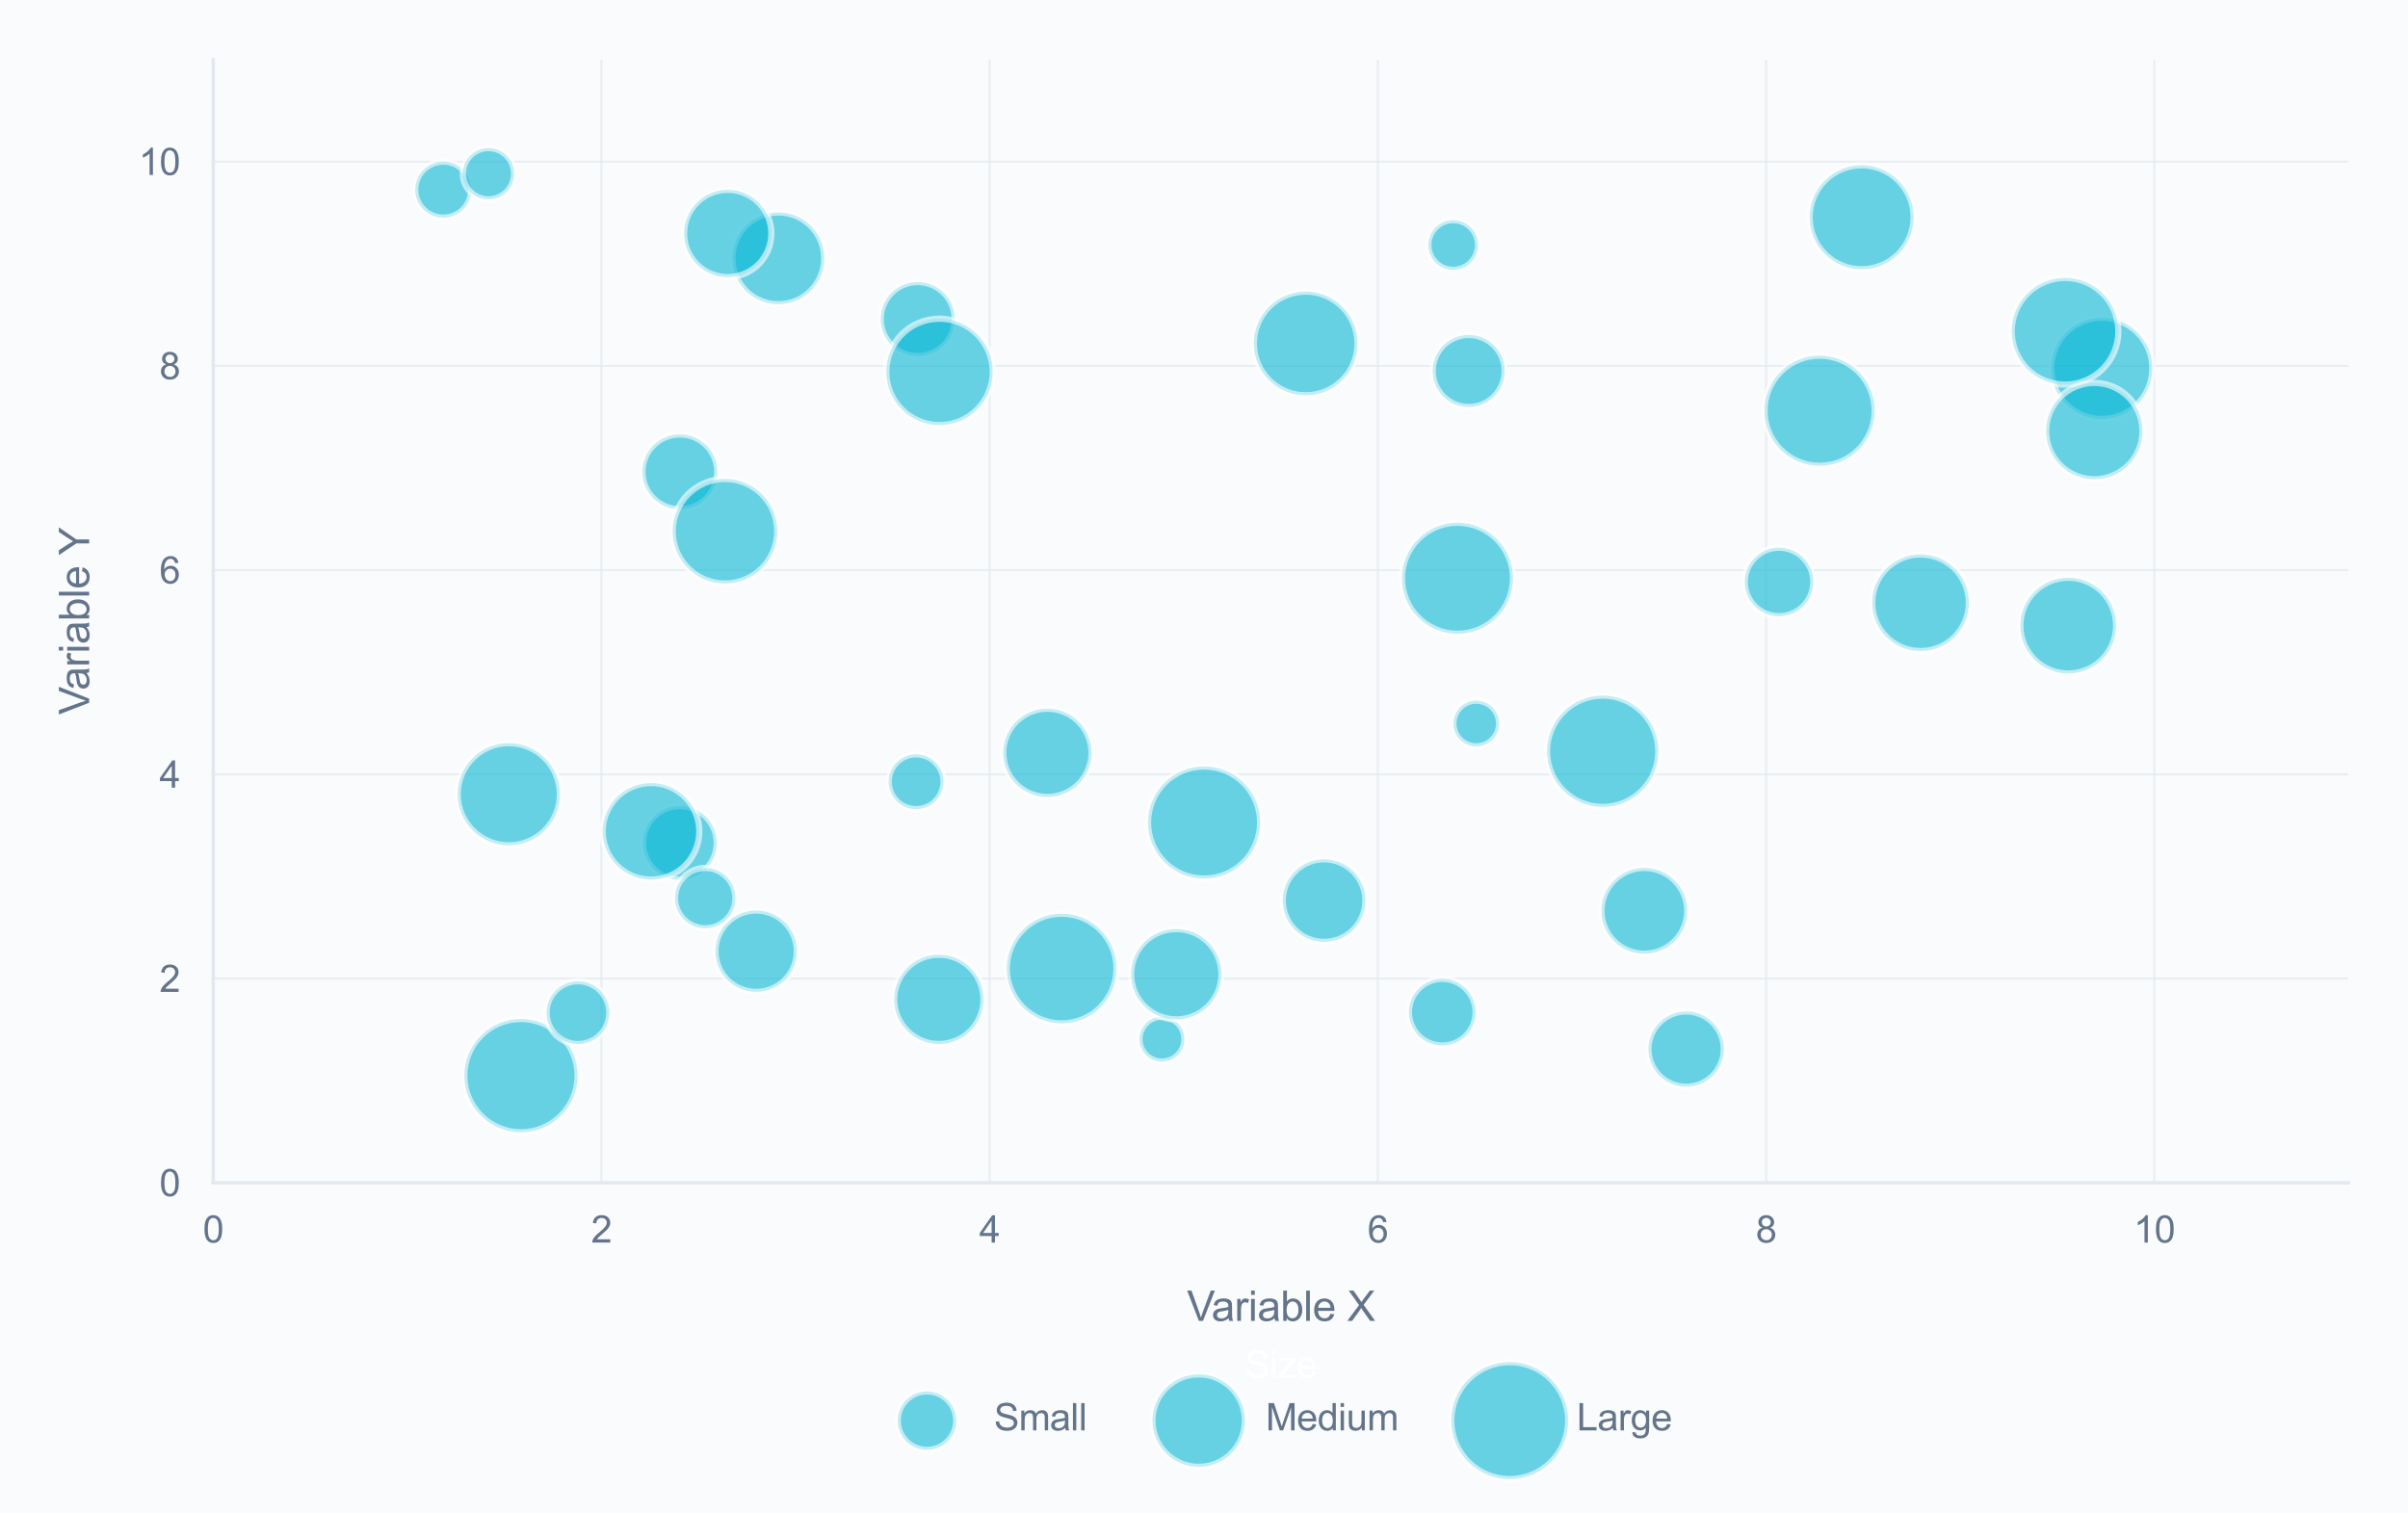 <?xml version="1.0" encoding="utf-8" standalone="no"?>
<!DOCTYPE svg PUBLIC "-//W3C//DTD SVG 1.1//EN"
  "http://www.w3.org/Graphics/SVG/1.1/DTD/svg11.dtd">
<svg xmlns:xlink="http://www.w3.org/1999/xlink" viewBox="0 0 582.285 365.822" xmlns="http://www.w3.org/2000/svg" version="1.1">
 <defs>
  <style type="text/css">*{stroke-linejoin: round; stroke-linecap: butt}</style>
 </defs>
 <g id="figure_1">
  <g id="patch_1">
   <path d="M 0 365.822 
L 582.285 365.822 
L 582.285 0 
L 0 0 
z
" style="fill: #fafbfc"/>
  </g>
  <g id="axes_1">
   <g id="patch_2">
    <path d="M 51.555 286.056 
L 567.885 286.056 
L 567.885 14.4 
L 51.555 14.4 
z
" style="fill: #fafbfc"/>
   </g>
   <g id="matplotlib.axis_1">
    <g id="xtick_1">
     <g id="line2d_1">
      <path d="M 51.555 286.056 
L 51.555 14.4 
" clip-path="url(#p087e737d12)" style="fill: none; stroke: #e2e8f0; stroke-opacity: 0.7; stroke-width: 0.5; stroke-linecap: round"/>
     </g>
     <g id="text_1">
      <!-- 0 -->
      <g style="fill: #64748b" transform="translate(49.053 300.498) scale(0.09 -0.09)">
       <defs>
        <path id="ArialMT-30" d="M 266 2259 
Q 266 3072 433 3567 
Q 600 4063 929 4331 
Q 1259 4600 1759 4600 
Q 2128 4600 2406 4451 
Q 2684 4303 2865 4023 
Q 3047 3744 3150 3342 
Q 3253 2941 3253 2259 
Q 3253 1453 3087 958 
Q 2922 463 2592 192 
Q 2263 -78 1759 -78 
Q 1097 -78 719 397 
Q 266 969 266 2259 
z
M 844 2259 
Q 844 1131 1108 757 
Q 1372 384 1759 384 
Q 2147 384 2411 759 
Q 2675 1134 2675 2259 
Q 2675 3391 2411 3762 
Q 2147 4134 1753 4134 
Q 1366 4134 1134 3806 
Q 844 3388 844 2259 
z
" transform="scale(0.016)"/>
       </defs>
       <use xlink:href="#ArialMT-30"/>
      </g>
     </g>
    </g>
    <g id="xtick_2">
     <g id="line2d_2">
      <path d="M 145.433 286.056 
L 145.433 14.4 
" clip-path="url(#p087e737d12)" style="fill: none; stroke: #e2e8f0; stroke-opacity: 0.7; stroke-width: 0.5; stroke-linecap: round"/>
     </g>
     <g id="text_2">
      <!-- 2 -->
      <g style="fill: #64748b" transform="translate(142.931 300.498) scale(0.09 -0.09)">
       <defs>
        <path id="ArialMT-32" d="M 3222 541 
L 3222 0 
L 194 0 
Q 188 203 259 391 
Q 375 700 629 1000 
Q 884 1300 1366 1694 
Q 2113 2306 2375 2664 
Q 2638 3022 2638 3341 
Q 2638 3675 2398 3904 
Q 2159 4134 1775 4134 
Q 1369 4134 1125 3890 
Q 881 3647 878 3216 
L 300 3275 
Q 359 3922 746 4261 
Q 1134 4600 1788 4600 
Q 2447 4600 2831 4234 
Q 3216 3869 3216 3328 
Q 3216 3053 3103 2787 
Q 2991 2522 2730 2228 
Q 2469 1934 1863 1422 
Q 1356 997 1212 845 
Q 1069 694 975 541 
L 3222 541 
z
" transform="scale(0.016)"/>
       </defs>
       <use xlink:href="#ArialMT-32"/>
      </g>
     </g>
    </g>
    <g id="xtick_3">
     <g id="line2d_3">
      <path d="M 239.311 286.056 
L 239.311 14.4 
" clip-path="url(#p087e737d12)" style="fill: none; stroke: #e2e8f0; stroke-opacity: 0.7; stroke-width: 0.5; stroke-linecap: round"/>
     </g>
     <g id="text_3">
      <!-- 4 -->
      <g style="fill: #64748b" transform="translate(236.809 300.498) scale(0.09 -0.09)">
       <defs>
        <path id="ArialMT-34" d="M 2069 0 
L 2069 1097 
L 81 1097 
L 81 1613 
L 2172 4581 
L 2631 4581 
L 2631 1613 
L 3250 1613 
L 3250 1097 
L 2631 1097 
L 2631 0 
L 2069 0 
z
M 2069 1613 
L 2069 3678 
L 634 1613 
L 2069 1613 
z
" transform="scale(0.016)"/>
       </defs>
       <use xlink:href="#ArialMT-34"/>
      </g>
     </g>
    </g>
    <g id="xtick_4">
     <g id="line2d_4">
      <path d="M 333.19 286.056 
L 333.19 14.4 
" clip-path="url(#p087e737d12)" style="fill: none; stroke: #e2e8f0; stroke-opacity: 0.7; stroke-width: 0.5; stroke-linecap: round"/>
     </g>
     <g id="text_4">
      <!-- 6 -->
      <g style="fill: #64748b" transform="translate(330.687 300.498) scale(0.09 -0.09)">
       <defs>
        <path id="ArialMT-36" d="M 3184 3459 
L 2625 3416 
Q 2550 3747 2413 3897 
Q 2184 4138 1850 4138 
Q 1581 4138 1378 3988 
Q 1113 3794 959 3422 
Q 806 3050 800 2363 
Q 1003 2672 1297 2822 
Q 1591 2972 1913 2972 
Q 2475 2972 2870 2558 
Q 3266 2144 3266 1488 
Q 3266 1056 3080 686 
Q 2894 316 2569 119 
Q 2244 -78 1831 -78 
Q 1128 -78 684 439 
Q 241 956 241 2144 
Q 241 3472 731 4075 
Q 1159 4600 1884 4600 
Q 2425 4600 2770 4297 
Q 3116 3994 3184 3459 
z
M 888 1484 
Q 888 1194 1011 928 
Q 1134 663 1356 523 
Q 1578 384 1822 384 
Q 2178 384 2434 671 
Q 2691 959 2691 1453 
Q 2691 1928 2437 2201 
Q 2184 2475 1800 2475 
Q 1419 2475 1153 2201 
Q 888 1928 888 1484 
z
" transform="scale(0.016)"/>
       </defs>
       <use xlink:href="#ArialMT-36"/>
      </g>
     </g>
    </g>
    <g id="xtick_5">
     <g id="line2d_5">
      <path d="M 427.068 286.056 
L 427.068 14.4 
" clip-path="url(#p087e737d12)" style="fill: none; stroke: #e2e8f0; stroke-opacity: 0.7; stroke-width: 0.5; stroke-linecap: round"/>
     </g>
     <g id="text_5">
      <!-- 8 -->
      <g style="fill: #64748b" transform="translate(424.565 300.498) scale(0.09 -0.09)">
       <defs>
        <path id="ArialMT-38" d="M 1131 2484 
Q 781 2613 612 2850 
Q 444 3088 444 3419 
Q 444 3919 803 4259 
Q 1163 4600 1759 4600 
Q 2359 4600 2725 4251 
Q 3091 3903 3091 3403 
Q 3091 3084 2923 2848 
Q 2756 2613 2416 2484 
Q 2838 2347 3058 2040 
Q 3278 1734 3278 1309 
Q 3278 722 2862 322 
Q 2447 -78 1769 -78 
Q 1091 -78 675 323 
Q 259 725 259 1325 
Q 259 1772 486 2073 
Q 713 2375 1131 2484 
z
M 1019 3438 
Q 1019 3113 1228 2906 
Q 1438 2700 1772 2700 
Q 2097 2700 2305 2904 
Q 2513 3109 2513 3406 
Q 2513 3716 2298 3927 
Q 2084 4138 1766 4138 
Q 1444 4138 1231 3931 
Q 1019 3725 1019 3438 
z
M 838 1322 
Q 838 1081 952 856 
Q 1066 631 1291 507 
Q 1516 384 1775 384 
Q 2178 384 2440 643 
Q 2703 903 2703 1303 
Q 2703 1709 2433 1975 
Q 2163 2241 1756 2241 
Q 1359 2241 1098 1978 
Q 838 1716 838 1322 
z
" transform="scale(0.016)"/>
       </defs>
       <use xlink:href="#ArialMT-38"/>
      </g>
     </g>
    </g>
    <g id="xtick_6">
     <g id="line2d_6">
      <path d="M 520.946 286.056 
L 520.946 14.4 
" clip-path="url(#p087e737d12)" style="fill: none; stroke: #e2e8f0; stroke-opacity: 0.7; stroke-width: 0.5; stroke-linecap: round"/>
     </g>
     <g id="text_6">
      <!-- 10 -->
      <g style="fill: #64748b" transform="translate(515.941 300.498) scale(0.09 -0.09)">
       <defs>
        <path id="ArialMT-31" d="M 2384 0 
L 1822 0 
L 1822 3584 
Q 1619 3391 1289 3197 
Q 959 3003 697 2906 
L 697 3450 
Q 1169 3672 1522 3987 
Q 1875 4303 2022 4600 
L 2384 4600 
L 2384 0 
z
" transform="scale(0.016)"/>
       </defs>
       <use xlink:href="#ArialMT-31"/>
       <use xlink:href="#ArialMT-30" transform="translate(55.615 0)"/>
      </g>
     </g>
    </g>
    <g id="text_7">
     <!-- Variable X -->
     <g style="fill: #64748b" transform="translate(287.021 319.445) scale(0.1 -0.1)">
      <defs>
       <path id="ArialMT-56" d="M 1803 0 
L 28 4581 
L 684 4581 
L 1875 1253 
Q 2019 853 2116 503 
Q 2222 878 2363 1253 
L 3600 4581 
L 4219 4581 
L 2425 0 
L 1803 0 
z
" transform="scale(0.016)"/>
       <path id="ArialMT-61" d="M 2588 409 
Q 2275 144 1986 34 
Q 1697 -75 1366 -75 
Q 819 -75 525 192 
Q 231 459 231 875 
Q 231 1119 342 1320 
Q 453 1522 633 1644 
Q 813 1766 1038 1828 
Q 1203 1872 1538 1913 
Q 2219 1994 2541 2106 
Q 2544 2222 2544 2253 
Q 2544 2597 2384 2738 
Q 2169 2928 1744 2928 
Q 1347 2928 1158 2789 
Q 969 2650 878 2297 
L 328 2372 
Q 403 2725 575 2942 
Q 747 3159 1072 3276 
Q 1397 3394 1825 3394 
Q 2250 3394 2515 3294 
Q 2781 3194 2906 3042 
Q 3031 2891 3081 2659 
Q 3109 2516 3109 2141 
L 3109 1391 
Q 3109 606 3145 398 
Q 3181 191 3288 0 
L 2700 0 
Q 2613 175 2588 409 
z
M 2541 1666 
Q 2234 1541 1622 1453 
Q 1275 1403 1131 1340 
Q 988 1278 909 1158 
Q 831 1038 831 891 
Q 831 666 1001 516 
Q 1172 366 1500 366 
Q 1825 366 2078 508 
Q 2331 650 2450 897 
Q 2541 1088 2541 1459 
L 2541 1666 
z
" transform="scale(0.016)"/>
       <path id="ArialMT-72" d="M 416 0 
L 416 3319 
L 922 3319 
L 922 2816 
Q 1116 3169 1280 3281 
Q 1444 3394 1641 3394 
Q 1925 3394 2219 3213 
L 2025 2691 
Q 1819 2813 1613 2813 
Q 1428 2813 1281 2702 
Q 1134 2591 1072 2394 
Q 978 2094 978 1738 
L 978 0 
L 416 0 
z
" transform="scale(0.016)"/>
       <path id="ArialMT-69" d="M 425 3934 
L 425 4581 
L 988 4581 
L 988 3934 
L 425 3934 
z
M 425 0 
L 425 3319 
L 988 3319 
L 988 0 
L 425 0 
z
" transform="scale(0.016)"/>
       <path id="ArialMT-62" d="M 941 0 
L 419 0 
L 419 4581 
L 981 4581 
L 981 2947 
Q 1338 3394 1891 3394 
Q 2197 3394 2470 3270 
Q 2744 3147 2920 2923 
Q 3097 2700 3197 2384 
Q 3297 2069 3297 1709 
Q 3297 856 2875 390 
Q 2453 -75 1863 -75 
Q 1275 -75 941 416 
L 941 0 
z
M 934 1684 
Q 934 1088 1097 822 
Q 1363 388 1816 388 
Q 2184 388 2453 708 
Q 2722 1028 2722 1663 
Q 2722 2313 2464 2622 
Q 2206 2931 1841 2931 
Q 1472 2931 1203 2611 
Q 934 2291 934 1684 
z
" transform="scale(0.016)"/>
       <path id="ArialMT-6c" d="M 409 0 
L 409 4581 
L 972 4581 
L 972 0 
L 409 0 
z
" transform="scale(0.016)"/>
       <path id="ArialMT-65" d="M 2694 1069 
L 3275 997 
Q 3138 488 2766 206 
Q 2394 -75 1816 -75 
Q 1088 -75 661 373 
Q 234 822 234 1631 
Q 234 2469 665 2931 
Q 1097 3394 1784 3394 
Q 2450 3394 2872 2941 
Q 3294 2488 3294 1666 
Q 3294 1616 3291 1516 
L 816 1516 
Q 847 969 1125 678 
Q 1403 388 1819 388 
Q 2128 388 2347 550 
Q 2566 713 2694 1069 
z
M 847 1978 
L 2700 1978 
Q 2663 2397 2488 2606 
Q 2219 2931 1791 2931 
Q 1403 2931 1139 2672 
Q 875 2413 847 1978 
z
" transform="scale(0.016)"/>
       <path id="ArialMT-20" transform="scale(0.016)"/>
       <path id="ArialMT-58" d="M 28 0 
L 1800 2388 
L 238 4581 
L 959 4581 
L 1791 3406 
Q 2050 3041 2159 2844 
Q 2313 3094 2522 3366 
L 3444 4581 
L 4103 4581 
L 2494 2422 
L 4228 0 
L 3478 0 
L 2325 1634 
Q 2228 1775 2125 1941 
Q 1972 1691 1906 1597 
L 756 0 
L 28 0 
z
" transform="scale(0.016)"/>
      </defs>
      <use xlink:href="#ArialMT-56"/>
      <use xlink:href="#ArialMT-61" transform="translate(59.324 0)"/>
      <use xlink:href="#ArialMT-72" transform="translate(114.939 0)"/>
      <use xlink:href="#ArialMT-69" transform="translate(148.24 0)"/>
      <use xlink:href="#ArialMT-61" transform="translate(170.457 0)"/>
      <use xlink:href="#ArialMT-62" transform="translate(226.072 0)"/>
      <use xlink:href="#ArialMT-6c" transform="translate(281.688 0)"/>
      <use xlink:href="#ArialMT-65" transform="translate(303.904 0)"/>
      <use xlink:href="#ArialMT-20" transform="translate(359.52 0)"/>
      <use xlink:href="#ArialMT-58" transform="translate(387.303 0)"/>
     </g>
    </g>
   </g>
   <g id="matplotlib.axis_2">
    <g id="ytick_1">
     <g id="line2d_7">
      <path d="M 51.555 286.056 
L 567.885 286.056 
" clip-path="url(#p087e737d12)" style="fill: none; stroke: #e2e8f0; stroke-opacity: 0.7; stroke-width: 0.5; stroke-linecap: round"/>
     </g>
     <g id="text_8">
      <!-- 0 -->
      <g style="fill: #64748b" transform="translate(38.55 289.277) scale(0.09 -0.09)">
       <use xlink:href="#ArialMT-30"/>
      </g>
     </g>
    </g>
    <g id="ytick_2">
     <g id="line2d_8">
      <path d="M 51.555 236.664 
L 567.885 236.664 
" clip-path="url(#p087e737d12)" style="fill: none; stroke: #e2e8f0; stroke-opacity: 0.7; stroke-width: 0.5; stroke-linecap: round"/>
     </g>
     <g id="text_9">
      <!-- 2 -->
      <g style="fill: #64748b" transform="translate(38.55 239.885) scale(0.09 -0.09)">
       <use xlink:href="#ArialMT-32"/>
      </g>
     </g>
    </g>
    <g id="ytick_3">
     <g id="line2d_9">
      <path d="M 51.555 187.272 
L 567.885 187.272 
" clip-path="url(#p087e737d12)" style="fill: none; stroke: #e2e8f0; stroke-opacity: 0.7; stroke-width: 0.5; stroke-linecap: round"/>
     </g>
     <g id="text_10">
      <!-- 4 -->
      <g style="fill: #64748b" transform="translate(38.55 190.493) scale(0.09 -0.09)">
       <use xlink:href="#ArialMT-34"/>
      </g>
     </g>
    </g>
    <g id="ytick_4">
     <g id="line2d_10">
      <path d="M 51.555 137.88 
L 567.885 137.88 
" clip-path="url(#p087e737d12)" style="fill: none; stroke: #e2e8f0; stroke-opacity: 0.7; stroke-width: 0.5; stroke-linecap: round"/>
     </g>
     <g id="text_11">
      <!-- 6 -->
      <g style="fill: #64748b" transform="translate(38.55 141.101) scale(0.09 -0.09)">
       <use xlink:href="#ArialMT-36"/>
      </g>
     </g>
    </g>
    <g id="ytick_5">
     <g id="line2d_11">
      <path d="M 51.555 88.488 
L 567.885 88.488 
" clip-path="url(#p087e737d12)" style="fill: none; stroke: #e2e8f0; stroke-opacity: 0.7; stroke-width: 0.5; stroke-linecap: round"/>
     </g>
     <g id="text_12">
      <!-- 8 -->
      <g style="fill: #64748b" transform="translate(38.55 91.709) scale(0.09 -0.09)">
       <use xlink:href="#ArialMT-38"/>
      </g>
     </g>
    </g>
    <g id="ytick_6">
     <g id="line2d_12">
      <path d="M 51.555 39.096 
L 567.885 39.096 
" clip-path="url(#p087e737d12)" style="fill: none; stroke: #e2e8f0; stroke-opacity: 0.7; stroke-width: 0.5; stroke-linecap: round"/>
     </g>
     <g id="text_13">
      <!-- 10 -->
      <g style="fill: #64748b" transform="translate(33.545 42.317) scale(0.09 -0.09)">
       <use xlink:href="#ArialMT-31"/>
       <use xlink:href="#ArialMT-30" transform="translate(55.615 0)"/>
      </g>
     </g>
    </g>
    <g id="text_14">
     <!-- Variable Y -->
     <g style="fill: #64748b" transform="translate(21.558 172.84) rotate(-90) scale(0.1 -0.1)">
      <defs>
       <path id="ArialMT-59" d="M 1784 0 
L 1784 1941 
L 19 4581 
L 756 4581 
L 1659 3200 
Q 1909 2813 2125 2425 
Q 2331 2784 2625 3234 
L 3513 4581 
L 4219 4581 
L 2391 1941 
L 2391 0 
L 1784 0 
z
" transform="scale(0.016)"/>
      </defs>
      <use xlink:href="#ArialMT-56"/>
      <use xlink:href="#ArialMT-61" transform="translate(59.324 0)"/>
      <use xlink:href="#ArialMT-72" transform="translate(114.939 0)"/>
      <use xlink:href="#ArialMT-69" transform="translate(148.24 0)"/>
      <use xlink:href="#ArialMT-61" transform="translate(170.457 0)"/>
      <use xlink:href="#ArialMT-62" transform="translate(226.072 0)"/>
      <use xlink:href="#ArialMT-6c" transform="translate(281.688 0)"/>
      <use xlink:href="#ArialMT-65" transform="translate(303.904 0)"/>
      <use xlink:href="#ArialMT-20" transform="translate(359.52 0)"/>
      <use xlink:href="#ArialMT-59" transform="translate(385.553 0)"/>
     </g>
    </g>
   </g>
   <g id="PathCollection_1">
    <path d="M 256.719 247.503 
C 260.238 247.503 263.613 246.105 266.101 243.617 
C 268.589 241.129 269.987 237.754 269.987 234.235 
C 269.987 230.717 268.589 227.341 266.101 224.853 
C 263.613 222.365 260.238 220.967 256.719 220.967 
C 253.2 220.967 249.825 222.365 247.337 224.853 
C 244.849 227.341 243.451 230.717 243.451 234.235 
C 243.451 237.754 244.849 241.129 247.337 243.617 
C 249.825 246.105 253.2 247.503 256.719 247.503 
z
" clip-path="url(#p087e737d12)" style="fill: #06b6d4; fill-opacity: 0.6; stroke: #ffffff; stroke-opacity: 0.6; stroke-width: 1.5"/>
    <path d="M 500.125 162.879 
C 503.196 162.879 506.141 161.659 508.313 159.488 
C 510.484 157.316 511.704 154.371 511.704 151.3 
C 511.704 148.229 510.484 145.284 508.313 143.112 
C 506.141 140.941 503.196 139.721 500.125 139.721 
C 497.054 139.721 494.109 140.941 491.937 143.112 
C 489.766 145.284 488.546 148.229 488.546 151.3 
C 488.546 154.371 489.766 157.316 491.937 159.488 
C 494.109 161.659 497.054 162.879 500.125 162.879 
z
" clip-path="url(#p087e737d12)" style="fill: #06b6d4; fill-opacity: 0.6; stroke: #ffffff; stroke-opacity: 0.6; stroke-width: 1.5"/>
    <path d="M 407.726 262.822 
C 410.141 262.822 412.457 261.863 414.165 260.155 
C 415.872 258.448 416.832 256.131 416.832 253.717 
C 416.832 251.302 415.872 248.986 414.165 247.278 
C 412.457 245.571 410.141 244.611 407.726 244.611 
C 405.311 244.611 402.995 245.571 401.288 247.278 
C 399.58 248.986 398.621 251.302 398.621 253.717 
C 398.621 256.131 399.58 258.448 401.288 260.155 
C 402.995 261.863 405.311 262.822 407.726 262.822 
z
" clip-path="url(#p087e737d12)" style="fill: #06b6d4; fill-opacity: 0.6; stroke: #ffffff; stroke-opacity: 0.6; stroke-width: 1.5"/>
    <path d="M 351.398 65.261 
C 352.992 65.261 354.521 64.628 355.648 63.501 
C 356.775 62.374 357.409 60.845 357.409 59.251 
C 357.409 57.657 356.775 56.128 355.648 55.001 
C 354.521 53.874 352.992 53.241 351.398 53.241 
C 349.805 53.241 348.276 53.874 347.149 55.001 
C 346.022 56.128 345.388 57.657 345.388 59.251 
C 345.388 60.845 346.022 62.374 347.149 63.501 
C 348.276 64.628 349.805 65.261 351.398 65.261 
z
" clip-path="url(#p087e737d12)" style="fill: #06b6d4; fill-opacity: 0.6; stroke: #ffffff; stroke-opacity: 0.6; stroke-width: 1.5"/>
    <path d="M 164.404 212.754 
C 166.768 212.754 169.035 211.815 170.706 210.144 
C 172.377 208.473 173.316 206.206 173.316 203.843 
C 173.316 201.479 172.377 199.212 170.706 197.541 
C 169.035 195.87 166.768 194.931 164.404 194.931 
C 162.041 194.931 159.774 195.87 158.103 197.541 
C 156.432 199.212 155.493 201.479 155.493 203.843 
C 155.493 206.206 156.432 208.473 158.103 210.144 
C 159.774 211.815 162.041 212.754 164.404 212.754 
z
" clip-path="url(#p087e737d12)" style="fill: #06b6d4; fill-opacity: 0.6; stroke: #ffffff; stroke-opacity: 0.6; stroke-width: 1.5"/>
    <path d="M 164.394 123.155 
C 166.794 123.155 169.097 122.202 170.794 120.505 
C 172.491 118.807 173.445 116.505 173.445 114.105 
C 173.445 111.705 172.491 109.403 170.794 107.706 
C 169.097 106.008 166.794 105.055 164.394 105.055 
C 161.994 105.055 159.692 106.008 157.995 107.706 
C 156.298 109.403 155.344 111.705 155.344 114.105 
C 155.344 116.505 156.298 118.807 157.995 120.505 
C 159.692 122.202 161.994 123.155 164.394 123.155 
z
" clip-path="url(#p087e737d12)" style="fill: #06b6d4; fill-opacity: 0.6; stroke: #ffffff; stroke-opacity: 0.6; stroke-width: 1.5"/>
    <path d="M 123.032 204.434 
C 126.309 204.434 129.452 203.132 131.769 200.815 
C 134.086 198.498 135.388 195.355 135.388 192.078 
C 135.388 188.801 134.086 185.658 131.769 183.341 
C 129.452 181.023 126.309 179.721 123.032 179.721 
C 119.755 179.721 116.611 181.023 114.294 183.341 
C 111.977 185.658 110.675 188.801 110.675 192.078 
C 110.675 195.355 111.977 198.498 114.294 200.815 
C 116.611 203.132 119.755 204.434 123.032 204.434 
z
" clip-path="url(#p087e737d12)" style="fill: #06b6d4; fill-opacity: 0.6; stroke: #ffffff; stroke-opacity: 0.6; stroke-width: 1.5"/>
    <path d="M 464.412 157.454 
C 467.511 157.454 470.484 156.223 472.675 154.031 
C 474.867 151.84 476.098 148.867 476.098 145.768 
C 476.098 142.668 474.867 139.696 472.675 137.504 
C 470.484 135.313 467.511 134.081 464.412 134.081 
C 461.313 134.081 458.34 135.313 456.148 137.504 
C 453.957 139.696 452.725 142.668 452.725 145.768 
C 452.725 148.867 453.957 151.84 456.148 154.031 
C 458.34 156.223 461.313 157.454 464.412 157.454 
z
" clip-path="url(#p087e737d12)" style="fill: #06b6d4; fill-opacity: 0.6; stroke: #ffffff; stroke-opacity: 0.6; stroke-width: 1.5"/>
    <path d="M 352.436 153.272 
C 355.997 153.272 359.412 151.857 361.93 149.34 
C 364.448 146.822 365.862 143.407 365.862 139.846 
C 365.862 136.285 364.448 132.87 361.93 130.352 
C 359.412 127.834 355.997 126.42 352.436 126.42 
C 348.876 126.42 345.46 127.834 342.942 130.352 
C 340.425 132.87 339.01 136.285 339.01 139.846 
C 339.01 143.407 340.425 146.822 342.942 149.34 
C 345.46 151.857 348.876 153.272 352.436 153.272 
z
" clip-path="url(#p087e737d12)" style="fill: #06b6d4; fill-opacity: 0.6; stroke: #ffffff; stroke-opacity: 0.6; stroke-width: 1.5"/>
    <path d="M 397.621 230.648 
C 400.372 230.648 403.011 229.555 404.957 227.61 
C 406.902 225.664 407.995 223.025 407.995 220.274 
C 407.995 217.522 406.902 214.883 404.957 212.937 
C 403.011 210.992 400.372 209.899 397.621 209.899 
C 394.869 209.899 392.23 210.992 390.285 212.937 
C 388.339 214.883 387.246 217.522 387.246 220.274 
C 387.246 223.025 388.339 225.664 390.285 227.61 
C 392.23 229.555 394.869 230.648 397.621 230.648 
z
" clip-path="url(#p087e737d12)" style="fill: #06b6d4; fill-opacity: 0.6; stroke: #ffffff; stroke-opacity: 0.6; stroke-width: 1.5"/>
    <path d="M 107.19 52.633 
C 108.987 52.633 110.711 51.919 111.982 50.648 
C 113.253 49.377 113.967 47.654 113.967 45.856 
C 113.967 44.059 113.253 42.335 111.982 41.064 
C 110.711 39.793 108.987 39.079 107.19 39.079 
C 105.393 39.079 103.669 39.793 102.398 41.064 
C 101.127 42.335 100.413 44.059 100.413 45.856 
C 100.413 47.654 101.127 49.377 102.398 50.648 
C 103.669 51.919 105.393 52.633 107.19 52.633 
z
" clip-path="url(#p087e737d12)" style="fill: #06b6d4; fill-opacity: 0.6; stroke: #ffffff; stroke-opacity: 0.6; stroke-width: 1.5"/>
    <path d="M 508.234 101.316 
C 511.48 101.316 514.594 100.026 516.889 97.731 
C 519.185 95.436 520.474 92.322 520.474 89.076 
C 520.474 85.83 519.185 82.716 516.889 80.421 
C 514.594 78.126 511.48 76.836 508.234 76.836 
C 504.988 76.836 501.875 78.126 499.579 80.421 
C 497.284 82.716 495.994 85.83 495.994 89.076 
C 495.994 92.322 497.284 95.436 499.579 97.731 
C 501.875 100.026 504.988 101.316 508.234 101.316 
z
" clip-path="url(#p087e737d12)" style="fill: #06b6d4; fill-opacity: 0.6; stroke: #ffffff; stroke-opacity: 0.6; stroke-width: 1.5"/>
    <path d="M 450.161 65.118 
C 453.496 65.118 456.695 63.793 459.053 61.435 
C 461.411 59.077 462.736 55.878 462.736 52.543 
C 462.736 49.208 461.411 46.009 459.053 43.651 
C 456.695 41.293 453.496 39.968 450.161 39.968 
C 446.826 39.968 443.627 41.293 441.269 43.651 
C 438.911 46.009 437.586 49.208 437.586 52.543 
C 437.586 55.878 438.911 59.077 441.269 61.435 
C 443.627 63.793 446.826 65.118 450.161 65.118 
z
" clip-path="url(#p087e737d12)" style="fill: #06b6d4; fill-opacity: 0.6; stroke: #ffffff; stroke-opacity: 0.6; stroke-width: 1.5"/>
    <path d="M 188.197 73.573 
C 191.141 73.573 193.965 72.403 196.046 70.321 
C 198.128 68.24 199.298 65.416 199.298 62.472 
C 199.298 59.528 198.128 56.704 196.046 54.623 
C 193.965 52.541 191.141 51.371 188.197 51.371 
C 185.253 51.371 182.429 52.541 180.348 54.623 
C 178.266 56.704 177.097 59.528 177.097 62.472 
C 177.097 65.416 178.266 68.24 180.348 70.321 
C 182.429 72.403 185.253 73.573 188.197 73.573 
z
" clip-path="url(#p087e737d12)" style="fill: #06b6d4; fill-opacity: 0.6; stroke: #ffffff; stroke-opacity: 0.6; stroke-width: 1.5"/>
    <path d="M 175.306 141.114 
C 178.66 141.114 181.877 139.782 184.248 137.41 
C 186.62 135.039 187.952 131.822 187.952 128.468 
C 187.952 125.115 186.62 121.898 184.248 119.526 
C 181.877 117.155 178.66 115.822 175.306 115.822 
C 171.953 115.822 168.736 117.155 166.364 119.526 
C 163.993 121.898 162.66 125.115 162.66 128.468 
C 162.66 131.822 163.993 135.039 166.364 137.41 
C 168.736 139.782 171.953 141.114 175.306 141.114 
z
" clip-path="url(#p087e737d12)" style="fill: #06b6d4; fill-opacity: 0.6; stroke: #ffffff; stroke-opacity: 0.6; stroke-width: 1.5"/>
    <path d="M 175.974 67.016 
C 178.773 67.016 181.458 65.904 183.437 63.924 
C 185.417 61.945 186.529 59.26 186.529 56.461 
C 186.529 53.661 185.417 50.976 183.437 48.997 
C 181.458 47.017 178.773 45.905 175.974 45.905 
C 173.174 45.905 170.489 47.017 168.51 48.997 
C 166.531 50.976 165.418 53.661 165.418 56.461 
C 165.418 59.26 166.531 61.945 168.51 63.924 
C 170.489 65.904 173.174 67.016 175.974 67.016 
z
" clip-path="url(#p087e737d12)" style="fill: #06b6d4; fill-opacity: 0.6; stroke: #ffffff; stroke-opacity: 0.6; stroke-width: 1.5"/>
    <path d="M 227.022 252.484 
C 229.884 252.484 232.629 251.347 234.653 249.323 
C 236.677 247.299 237.814 244.554 237.814 241.691 
C 237.814 238.829 236.677 236.084 234.653 234.06 
C 232.629 232.036 229.884 230.899 227.022 230.899 
C 224.16 230.899 221.414 232.036 219.39 234.06 
C 217.366 236.084 216.229 238.829 216.229 241.691 
C 216.229 244.554 217.366 247.299 219.39 249.323 
C 221.414 251.347 224.16 252.484 227.022 252.484 
z
" clip-path="url(#p087e737d12)" style="fill: #06b6d4; fill-opacity: 0.6; stroke: #ffffff; stroke-opacity: 0.6; stroke-width: 1.5"/>
    <path d="M 320.178 227.791 
C 322.828 227.791 325.37 226.738 327.243 224.865 
C 329.117 222.991 330.169 220.45 330.169 217.8 
C 330.169 215.15 329.117 212.609 327.243 210.735 
C 325.37 208.862 322.828 207.809 320.178 207.809 
C 317.529 207.809 314.987 208.862 313.114 210.735 
C 311.24 212.609 310.187 215.15 310.187 217.8 
C 310.187 220.45 311.24 222.991 313.114 224.865 
C 314.987 226.738 317.529 227.791 320.178 227.791 
z
" clip-path="url(#p087e737d12)" style="fill: #06b6d4; fill-opacity: 0.6; stroke: #ffffff; stroke-opacity: 0.6; stroke-width: 1.5"/>
    <path d="M 280.97 256.734 
C 282.409 256.734 283.79 256.162 284.807 255.145 
C 285.825 254.127 286.397 252.747 286.397 251.308 
C 286.397 249.868 285.825 248.488 284.807 247.47 
C 283.79 246.453 282.409 245.881 280.97 245.881 
C 279.531 245.881 278.15 246.453 277.133 247.47 
C 276.115 248.488 275.543 249.868 275.543 251.308 
C 275.543 252.747 276.115 254.127 277.133 255.145 
C 278.15 256.162 279.531 256.734 280.97 256.734 
z
" clip-path="url(#p087e737d12)" style="fill: #06b6d4; fill-opacity: 0.6; stroke: #ffffff; stroke-opacity: 0.6; stroke-width: 1.5"/>
    <path d="M 221.524 195.675 
C 223.281 195.675 224.966 194.977 226.208 193.735 
C 227.451 192.493 228.149 190.808 228.149 189.051 
C 228.149 187.294 227.451 185.609 226.208 184.367 
C 224.966 183.124 223.281 182.427 221.524 182.427 
C 219.768 182.427 218.083 183.124 216.84 184.367 
C 215.598 185.609 214.9 187.294 214.9 189.051 
C 214.9 190.808 215.598 192.493 216.84 193.735 
C 218.083 194.977 219.768 195.675 221.524 195.675 
z
" clip-path="url(#p087e737d12)" style="fill: #06b6d4; fill-opacity: 0.6; stroke: #ffffff; stroke-opacity: 0.6; stroke-width: 1.5"/>
    <path d="M 356.972 180.494 
C 358.437 180.494 359.842 179.912 360.878 178.876 
C 361.913 177.841 362.495 176.436 362.495 174.971 
C 362.495 173.506 361.913 172.102 360.878 171.066 
C 359.842 170.03 358.437 169.448 356.972 169.448 
C 355.508 169.448 354.103 170.03 353.067 171.066 
C 352.032 172.102 351.45 173.506 351.45 174.971 
C 351.45 176.436 352.032 177.841 353.067 178.876 
C 354.103 179.912 355.508 180.494 356.972 180.494 
z
" clip-path="url(#p087e737d12)" style="fill: #06b6d4; fill-opacity: 0.6; stroke: #ffffff; stroke-opacity: 0.6; stroke-width: 1.5"/>
    <path d="M 157.424 212.727 
C 160.521 212.727 163.491 211.496 165.681 209.306 
C 167.871 207.116 169.101 204.146 169.101 201.049 
C 169.101 197.952 167.871 194.981 165.681 192.791 
C 163.491 190.601 160.521 189.371 157.424 189.371 
C 154.327 189.371 151.356 190.601 149.166 192.791 
C 146.976 194.981 145.746 197.952 145.746 201.049 
C 145.746 204.146 146.976 207.116 149.166 209.306 
C 151.356 211.496 154.327 212.727 157.424 212.727 
z
" clip-path="url(#p087e737d12)" style="fill: #06b6d4; fill-opacity: 0.6; stroke: #ffffff; stroke-opacity: 0.6; stroke-width: 1.5"/>
    <path d="M 221.911 86.106 
C 224.283 86.106 226.559 85.164 228.236 83.487 
C 229.914 81.809 230.856 79.534 230.856 77.161 
C 230.856 74.789 229.914 72.514 228.236 70.836 
C 226.559 69.159 224.283 68.217 221.911 68.217 
C 219.539 68.217 217.264 69.159 215.586 70.836 
C 213.909 72.514 212.966 74.789 212.966 77.161 
C 212.966 79.534 213.909 81.809 215.586 83.487 
C 217.264 85.164 219.539 86.106 221.911 86.106 
z
" clip-path="url(#p087e737d12)" style="fill: #06b6d4; fill-opacity: 0.6; stroke: #ffffff; stroke-opacity: 0.6; stroke-width: 1.5"/>
    <path d="M 253.264 192.744 
C 256.096 192.744 258.812 191.619 260.814 189.616 
C 262.816 187.614 263.941 184.898 263.941 182.067 
C 263.941 179.235 262.816 176.519 260.814 174.517 
C 258.812 172.515 256.096 171.39 253.264 171.39 
C 250.433 171.39 247.717 172.515 245.714 174.517 
C 243.712 176.519 242.587 179.235 242.587 182.067 
C 242.587 184.898 243.712 187.614 245.714 189.616 
C 247.717 191.619 250.433 192.744 253.264 192.744 
z
" clip-path="url(#p087e737d12)" style="fill: #06b6d4; fill-opacity: 0.6; stroke: #ffffff; stroke-opacity: 0.6; stroke-width: 1.5"/>
    <path d="M 291.162 212.477 
C 294.757 212.477 298.206 211.048 300.749 208.505 
C 303.291 205.963 304.72 202.514 304.72 198.918 
C 304.72 195.323 303.291 191.874 300.749 189.331 
C 298.206 186.789 294.757 185.36 291.162 185.36 
C 287.566 185.36 284.117 186.789 281.575 189.331 
C 279.032 191.874 277.604 195.323 277.604 198.918 
C 277.604 202.514 279.032 205.963 281.575 208.505 
C 284.117 211.048 287.566 212.477 291.162 212.477 
z
" clip-path="url(#p087e737d12)" style="fill: #06b6d4; fill-opacity: 0.6; stroke: #ffffff; stroke-opacity: 0.6; stroke-width: 1.5"/>
    <path d="M 430.193 149.022 
C 432.39 149.022 434.497 148.149 436.051 146.596 
C 437.604 145.042 438.477 142.935 438.477 140.738 
C 438.477 138.541 437.604 136.434 436.051 134.88 
C 434.497 133.327 432.39 132.454 430.193 132.454 
C 427.996 132.454 425.889 133.327 424.335 134.88 
C 422.782 136.434 421.909 138.541 421.909 140.738 
C 421.909 142.935 422.782 145.042 424.335 146.596 
C 425.889 148.149 427.996 149.022 430.193 149.022 
z
" clip-path="url(#p087e737d12)" style="fill: #06b6d4; fill-opacity: 0.6; stroke: #ffffff; stroke-opacity: 0.6; stroke-width: 1.5"/>
    <path d="M 182.847 239.877 
C 185.456 239.877 187.959 238.84 189.804 236.995 
C 191.649 235.15 192.686 232.647 192.686 230.038 
C 192.686 227.428 191.649 224.925 189.804 223.08 
C 187.959 221.235 185.456 220.198 182.847 220.198 
C 180.237 220.198 177.734 221.235 175.889 223.08 
C 174.044 224.925 173.007 227.428 173.007 230.038 
C 173.007 232.647 174.044 235.15 175.889 236.995 
C 177.734 238.84 180.237 239.877 182.847 239.877 
z
" clip-path="url(#p087e737d12)" style="fill: #06b6d4; fill-opacity: 0.6; stroke: #ffffff; stroke-opacity: 0.6; stroke-width: 1.5"/>
    <path d="M 315.733 95.599 
C 319.059 95.599 322.248 94.278 324.6 91.927 
C 326.951 89.575 328.272 86.386 328.272 83.06 
C 328.272 79.735 326.951 76.546 324.6 74.194 
C 322.248 71.843 319.059 70.522 315.733 70.522 
C 312.408 70.522 309.218 71.843 306.867 74.194 
C 304.516 76.546 303.195 79.735 303.195 83.06 
C 303.195 86.386 304.516 89.575 306.867 91.927 
C 309.218 94.278 312.408 95.599 315.733 95.599 
z
" clip-path="url(#p087e737d12)" style="fill: #06b6d4; fill-opacity: 0.6; stroke: #ffffff; stroke-opacity: 0.6; stroke-width: 1.5"/>
    <path d="M 348.761 252.855 
C 350.899 252.855 352.951 252.005 354.463 250.493 
C 355.976 248.98 356.825 246.929 356.825 244.79 
C 356.825 242.651 355.976 240.6 354.463 239.087 
C 352.951 237.575 350.899 236.725 348.761 236.725 
C 346.622 236.725 344.57 237.575 343.058 239.087 
C 341.546 240.6 340.696 242.651 340.696 244.79 
C 340.696 246.929 341.546 248.98 343.058 250.493 
C 344.57 252.005 346.622 252.855 348.761 252.855 
z
" clip-path="url(#p087e737d12)" style="fill: #06b6d4; fill-opacity: 0.6; stroke: #ffffff; stroke-opacity: 0.6; stroke-width: 1.5"/>
    <path d="M 118.117 48.213 
C 119.762 48.213 121.34 47.56 122.503 46.396 
C 123.666 45.233 124.32 43.655 124.32 42.011 
C 124.32 40.366 123.666 38.788 122.503 37.625 
C 121.34 36.462 119.762 35.808 118.117 35.808 
C 116.472 35.808 114.894 36.462 113.731 37.625 
C 112.568 38.788 111.915 40.366 111.915 42.011 
C 111.915 43.655 112.568 45.233 113.731 46.396 
C 114.894 47.56 116.472 48.213 118.117 48.213 
z
" clip-path="url(#p087e737d12)" style="fill: #06b6d4; fill-opacity: 0.6; stroke: #ffffff; stroke-opacity: 0.6; stroke-width: 1.5"/>
    <path d="M 355.153 98.419 
C 357.46 98.419 359.673 97.502 361.305 95.87 
C 362.937 94.239 363.853 92.025 363.853 89.718 
C 363.853 87.41 362.937 85.197 361.305 83.565 
C 359.673 81.934 357.46 81.017 355.153 81.017 
C 352.845 81.017 350.632 81.934 349 83.565 
C 347.368 85.197 346.452 87.41 346.452 89.718 
C 346.452 92.025 347.368 94.239 349 95.87 
C 350.632 97.502 352.845 98.419 355.153 98.419 
z
" clip-path="url(#p087e737d12)" style="fill: #06b6d4; fill-opacity: 0.6; stroke: #ffffff; stroke-opacity: 0.6; stroke-width: 1.5"/>
    <path d="M 170.532 224.487 
C 172.467 224.487 174.323 223.719 175.691 222.351 
C 177.058 220.983 177.827 219.127 177.827 217.193 
C 177.827 215.258 177.058 213.402 175.691 212.034 
C 174.323 210.667 172.467 209.898 170.532 209.898 
C 168.598 209.898 166.742 210.667 165.374 212.034 
C 164.006 213.402 163.238 215.258 163.238 217.193 
C 163.238 219.127 164.006 220.983 165.374 222.351 
C 166.742 223.719 168.598 224.487 170.532 224.487 
z
" clip-path="url(#p087e737d12)" style="fill: #06b6d4; fill-opacity: 0.6; stroke: #ffffff; stroke-opacity: 0.6; stroke-width: 1.5"/>
    <path d="M 125.975 273.833 
C 129.609 273.833 133.094 272.389 135.663 269.82 
C 138.232 267.251 139.676 263.766 139.676 260.133 
C 139.676 256.499 138.232 253.014 135.663 250.445 
C 133.094 247.876 129.609 246.432 125.975 246.432 
C 122.342 246.432 118.857 247.876 116.288 250.445 
C 113.719 253.014 112.275 256.499 112.275 260.133 
C 112.275 263.766 113.719 267.251 116.288 269.82 
C 118.857 272.389 122.342 273.833 125.975 273.833 
z
" clip-path="url(#p087e737d12)" style="fill: #06b6d4; fill-opacity: 0.6; stroke: #ffffff; stroke-opacity: 0.6; stroke-width: 1.5"/>
    <path d="M 499.353 93.013 
C 502.774 93.013 506.055 91.653 508.474 89.234 
C 510.894 86.815 512.253 83.534 512.253 80.112 
C 512.253 76.691 510.894 73.409 508.474 70.99 
C 506.055 68.571 502.774 67.212 499.353 67.212 
C 495.931 67.212 492.65 68.571 490.231 70.99 
C 487.811 73.409 486.452 76.691 486.452 80.112 
C 486.452 83.534 487.811 86.815 490.231 89.234 
C 492.65 91.653 495.931 93.013 499.353 93.013 
z
" clip-path="url(#p087e737d12)" style="fill: #06b6d4; fill-opacity: 0.6; stroke: #ffffff; stroke-opacity: 0.6; stroke-width: 1.5"/>
    <path d="M 506.427 115.906 
C 509.518 115.906 512.483 114.678 514.669 112.493 
C 516.854 110.307 518.082 107.342 518.082 104.251 
C 518.082 101.16 516.854 98.195 514.669 96.01 
C 512.483 93.824 509.518 92.596 506.427 92.596 
C 503.336 92.596 500.371 93.824 498.186 96.01 
C 496 98.195 494.772 101.16 494.772 104.251 
C 494.772 107.342 496 110.307 498.186 112.493 
C 500.371 114.678 503.336 115.906 506.427 115.906 
z
" clip-path="url(#p087e737d12)" style="fill: #06b6d4; fill-opacity: 0.6; stroke: #ffffff; stroke-opacity: 0.6; stroke-width: 1.5"/>
    <path d="M 440.003 112.651 
C 443.536 112.651 446.925 111.247 449.424 108.749 
C 451.922 106.25 453.326 102.861 453.326 99.328 
C 453.326 95.795 451.922 92.406 449.424 89.907 
C 446.925 87.409 443.536 86.005 440.003 86.005 
C 436.47 86.005 433.081 87.409 430.582 89.907 
C 428.084 92.406 426.68 95.795 426.68 99.328 
C 426.68 102.861 428.084 106.25 430.582 108.749 
C 433.081 111.247 436.47 112.651 440.003 112.651 
z
" clip-path="url(#p087e737d12)" style="fill: #06b6d4; fill-opacity: 0.6; stroke: #ffffff; stroke-opacity: 0.6; stroke-width: 1.5"/>
    <path d="M 227.179 102.805 
C 230.592 102.805 233.866 101.449 236.279 99.035 
C 238.693 96.621 240.049 93.348 240.049 89.934 
C 240.049 86.521 238.693 83.247 236.279 80.834 
C 233.866 78.42 230.592 77.064 227.179 77.064 
C 223.766 77.064 220.492 78.42 218.078 80.834 
C 215.665 83.247 214.309 86.521 214.309 89.934 
C 214.309 93.348 215.665 96.621 218.078 99.035 
C 220.492 101.449 223.766 102.805 227.179 102.805 
z
" clip-path="url(#p087e737d12)" style="fill: #06b6d4; fill-opacity: 0.6; stroke: #ffffff; stroke-opacity: 0.6; stroke-width: 1.5"/>
    <path d="M 139.756 252.495 
C 141.769 252.495 143.701 251.695 145.125 250.271 
C 146.549 248.848 147.349 246.916 147.349 244.903 
C 147.349 242.889 146.549 240.958 145.125 239.534 
C 143.701 238.11 141.769 237.31 139.756 237.31 
C 137.742 237.31 135.811 238.11 134.387 239.534 
C 132.963 240.958 132.163 242.889 132.163 244.903 
C 132.163 246.916 132.963 248.848 134.387 250.271 
C 135.811 251.695 137.742 252.495 139.756 252.495 
z
" clip-path="url(#p087e737d12)" style="fill: #06b6d4; fill-opacity: 0.6; stroke: #ffffff; stroke-opacity: 0.6; stroke-width: 1.5"/>
    <path d="M 387.55 195.147 
C 391.119 195.147 394.544 193.729 397.068 191.204 
C 399.592 188.68 401.011 185.256 401.011 181.686 
C 401.011 178.116 399.592 174.692 397.068 172.168 
C 394.544 169.643 391.119 168.225 387.55 168.225 
C 383.98 168.225 380.556 169.643 378.031 172.168 
C 375.507 174.692 374.089 178.116 374.089 181.686 
C 374.089 185.256 375.507 188.68 378.031 191.204 
C 380.556 193.729 383.98 195.147 387.55 195.147 
z
" clip-path="url(#p087e737d12)" style="fill: #06b6d4; fill-opacity: 0.6; stroke: #ffffff; stroke-opacity: 0.6; stroke-width: 1.5"/>
    <path d="M 284.437 246.533 
C 287.335 246.533 290.114 245.382 292.163 243.333 
C 294.212 241.284 295.364 238.504 295.364 235.606 
C 295.364 232.709 294.212 229.929 292.163 227.88 
C 290.114 225.831 287.335 224.68 284.437 224.68 
C 281.54 224.68 278.76 225.831 276.711 227.88 
C 274.662 229.929 273.511 232.709 273.511 235.606 
C 273.511 238.504 274.662 241.284 276.711 243.333 
C 278.76 245.382 281.54 246.533 284.437 246.533 
z
" clip-path="url(#p087e737d12)" style="fill: #06b6d4; fill-opacity: 0.6; stroke: #ffffff; stroke-opacity: 0.6; stroke-width: 1.5"/>
   </g>
   <g id="PathCollection_2"/>
   <g id="PathCollection_3"/>
   <g id="PathCollection_4"/>
   <g id="patch_3">
    <path d="M 51.555 286.056 
L 51.555 14.4 
" style="fill: none; stroke: #e2e8f0; stroke-width: 0.8; stroke-linejoin: miter; stroke-linecap: square"/>
   </g>
   <g id="patch_4">
    <path d="M 51.555 286.056 
L 567.885 286.056 
" style="fill: none; stroke: #e2e8f0; stroke-width: 0.8; stroke-linejoin: miter; stroke-linecap: square"/>
   </g>
   <g id="legend_1">
    <g id="text_15">
     <!-- Size -->
     <g style="fill: #ffffff" transform="translate(300.966 333.197) scale(0.09 -0.09)">
      <defs>
       <path id="ArialMT-53" d="M 288 1472 
L 859 1522 
Q 900 1178 1048 958 
Q 1197 738 1509 602 
Q 1822 466 2213 466 
Q 2559 466 2825 569 
Q 3091 672 3220 851 
Q 3350 1031 3350 1244 
Q 3350 1459 3225 1620 
Q 3100 1781 2813 1891 
Q 2628 1963 1997 2114 
Q 1366 2266 1113 2400 
Q 784 2572 623 2826 
Q 463 3081 463 3397 
Q 463 3744 659 4045 
Q 856 4347 1234 4503 
Q 1613 4659 2075 4659 
Q 2584 4659 2973 4495 
Q 3363 4331 3572 4012 
Q 3781 3694 3797 3291 
L 3216 3247 
Q 3169 3681 2898 3903 
Q 2628 4125 2100 4125 
Q 1550 4125 1298 3923 
Q 1047 3722 1047 3438 
Q 1047 3191 1225 3031 
Q 1400 2872 2139 2705 
Q 2878 2538 3153 2413 
Q 3553 2228 3743 1945 
Q 3934 1663 3934 1294 
Q 3934 928 3725 604 
Q 3516 281 3123 101 
Q 2731 -78 2241 -78 
Q 1619 -78 1198 103 
Q 778 284 539 648 
Q 300 1013 288 1472 
z
" transform="scale(0.016)"/>
       <path id="ArialMT-7a" d="M 125 0 
L 125 456 
L 2238 2881 
Q 1878 2863 1603 2863 
L 250 2863 
L 250 3319 
L 2963 3319 
L 2963 2947 
L 1166 841 
L 819 456 
Q 1197 484 1528 484 
L 3063 484 
L 3063 0 
L 125 0 
z
" transform="scale(0.016)"/>
      </defs>
      <use xlink:href="#ArialMT-53"/>
      <use xlink:href="#ArialMT-69" transform="translate(66.699 0)"/>
      <use xlink:href="#ArialMT-7a" transform="translate(88.916 0)"/>
      <use xlink:href="#ArialMT-65" transform="translate(138.916 0)"/>
     </g>
    </g>
    <g id="PathCollection_5">
     <defs>
      <path id="mc84cdd0a23" d="M 0 7.071 
C 1.875 7.071 3.674 6.326 5 5 
C 6.326 3.674 7.071 1.875 7.071 0 
C 7.071 -1.875 6.326 -3.674 5 -5 
C 3.674 -6.326 1.875 -7.071 0 -7.071 
C -1.875 -7.071 -3.674 -6.326 -5 -5 
C -6.326 -3.674 -7.071 -1.875 -7.071 0 
C -7.071 1.875 -6.326 3.674 -5 5 
C -3.674 6.326 -1.875 7.071 0 7.071 
z
" style="stroke: #ffffff; stroke-opacity: 0.6; stroke-width: 1.5"/>
     </defs>
     <g>
      <use xlink:href="#mc84cdd0a23" x="224.156" y="343.565" style="fill: #06b6d4; fill-opacity: 0.6; stroke: #ffffff; stroke-opacity: 0.6; stroke-width: 1.5"/>
     </g>
    </g>
    <g id="text_16">
     <!-- Small -->
     <g style="fill: #64748b" transform="translate(240.356 345.928) scale(0.09 -0.09)">
      <defs>
       <path id="ArialMT-6d" d="M 422 0 
L 422 3319 
L 925 3319 
L 925 2853 
Q 1081 3097 1340 3245 
Q 1600 3394 1931 3394 
Q 2300 3394 2536 3241 
Q 2772 3088 2869 2813 
Q 3263 3394 3894 3394 
Q 4388 3394 4653 3120 
Q 4919 2847 4919 2278 
L 4919 0 
L 4359 0 
L 4359 2091 
Q 4359 2428 4304 2576 
Q 4250 2725 4106 2815 
Q 3963 2906 3769 2906 
Q 3419 2906 3187 2673 
Q 2956 2441 2956 1928 
L 2956 0 
L 2394 0 
L 2394 2156 
Q 2394 2531 2256 2718 
Q 2119 2906 1806 2906 
Q 1569 2906 1367 2781 
Q 1166 2656 1075 2415 
Q 984 2175 984 1722 
L 984 0 
L 422 0 
z
" transform="scale(0.016)"/>
      </defs>
      <use xlink:href="#ArialMT-53"/>
      <use xlink:href="#ArialMT-6d" transform="translate(66.699 0)"/>
      <use xlink:href="#ArialMT-61" transform="translate(150 0)"/>
      <use xlink:href="#ArialMT-6c" transform="translate(205.615 0)"/>
      <use xlink:href="#ArialMT-6c" transform="translate(227.832 0)"/>
     </g>
    </g>
    <g id="PathCollection_6">
     <defs>
      <path id="m6b94a41188" d="M 0 11.18 
C 2.965 11.18 5.809 10.002 7.906 7.906 
C 10.002 5.809 11.18 2.965 11.18 0 
C 11.18 -2.965 10.002 -5.809 7.906 -7.906 
C 5.809 -10.002 2.965 -11.18 0 -11.18 
C -2.965 -11.18 -5.809 -10.002 -7.906 -7.906 
C -10.002 -5.809 -11.18 -2.965 -11.18 0 
C -11.18 2.965 -10.002 5.809 -7.906 7.906 
C -5.809 10.002 -2.965 11.18 0 11.18 
z
" style="stroke: #ffffff; stroke-opacity: 0.6; stroke-width: 1.5"/>
     </defs>
     <g>
      <use xlink:href="#m6b94a41188" x="289.86" y="343.565" style="fill: #06b6d4; fill-opacity: 0.6; stroke: #ffffff; stroke-opacity: 0.6; stroke-width: 1.5"/>
     </g>
    </g>
    <g id="text_17">
     <!-- Medium -->
     <g style="fill: #64748b" transform="translate(306.06 345.928) scale(0.09 -0.09)">
      <defs>
       <path id="ArialMT-4d" d="M 475 0 
L 475 4581 
L 1388 4581 
L 2472 1338 
Q 2622 884 2691 659 
Q 2769 909 2934 1394 
L 4031 4581 
L 4847 4581 
L 4847 0 
L 4263 0 
L 4263 3834 
L 2931 0 
L 2384 0 
L 1059 3900 
L 1059 0 
L 475 0 
z
" transform="scale(0.016)"/>
       <path id="ArialMT-64" d="M 2575 0 
L 2575 419 
Q 2259 -75 1647 -75 
Q 1250 -75 917 144 
Q 584 363 401 755 
Q 219 1147 219 1656 
Q 219 2153 384 2558 
Q 550 2963 881 3178 
Q 1213 3394 1622 3394 
Q 1922 3394 2156 3267 
Q 2391 3141 2538 2938 
L 2538 4581 
L 3097 4581 
L 3097 0 
L 2575 0 
z
M 797 1656 
Q 797 1019 1065 703 
Q 1334 388 1700 388 
Q 2069 388 2326 689 
Q 2584 991 2584 1609 
Q 2584 2291 2321 2609 
Q 2059 2928 1675 2928 
Q 1300 2928 1048 2622 
Q 797 2316 797 1656 
z
" transform="scale(0.016)"/>
       <path id="ArialMT-75" d="M 2597 0 
L 2597 488 
Q 2209 -75 1544 -75 
Q 1250 -75 995 37 
Q 741 150 617 320 
Q 494 491 444 738 
Q 409 903 409 1263 
L 409 3319 
L 972 3319 
L 972 1478 
Q 972 1038 1006 884 
Q 1059 663 1231 536 
Q 1403 409 1656 409 
Q 1909 409 2131 539 
Q 2353 669 2445 892 
Q 2538 1116 2538 1541 
L 2538 3319 
L 3100 3319 
L 3100 0 
L 2597 0 
z
" transform="scale(0.016)"/>
      </defs>
      <use xlink:href="#ArialMT-4d"/>
      <use xlink:href="#ArialMT-65" transform="translate(83.301 0)"/>
      <use xlink:href="#ArialMT-64" transform="translate(138.916 0)"/>
      <use xlink:href="#ArialMT-69" transform="translate(194.531 0)"/>
      <use xlink:href="#ArialMT-75" transform="translate(216.748 0)"/>
      <use xlink:href="#ArialMT-6d" transform="translate(272.363 0)"/>
     </g>
    </g>
    <g id="PathCollection_7">
     <defs>
      <path id="m621e1d0e36" d="M 0 14.142 
C 3.751 14.142 7.348 12.652 10 10 
C 12.652 7.348 14.142 3.751 14.142 0 
C 14.142 -3.751 12.652 -7.348 10 -10 
C 7.348 -12.652 3.751 -14.142 0 -14.142 
C -3.751 -14.142 -7.348 -12.652 -10 -10 
C -12.652 -7.348 -14.142 -3.751 -14.142 0 
C -14.142 3.751 -12.652 7.348 -10 10 
C -7.348 12.652 -3.751 14.142 0 14.142 
z
" style="stroke: #ffffff; stroke-opacity: 0.6; stroke-width: 1.5"/>
     </defs>
     <g>
      <use xlink:href="#m621e1d0e36" x="365.068" y="343.565" style="fill: #06b6d4; fill-opacity: 0.6; stroke: #ffffff; stroke-opacity: 0.6; stroke-width: 1.5"/>
     </g>
    </g>
    <g id="text_18">
     <!-- Large -->
     <g style="fill: #64748b" transform="translate(381.268 345.928) scale(0.09 -0.09)">
      <defs>
       <path id="ArialMT-4c" d="M 469 0 
L 469 4581 
L 1075 4581 
L 1075 541 
L 3331 541 
L 3331 0 
L 469 0 
z
" transform="scale(0.016)"/>
       <path id="ArialMT-67" d="M 319 -275 
L 866 -356 
Q 900 -609 1056 -725 
Q 1266 -881 1628 -881 
Q 2019 -881 2231 -725 
Q 2444 -569 2519 -288 
Q 2563 -116 2559 434 
Q 2191 0 1641 0 
Q 956 0 581 494 
Q 206 988 206 1678 
Q 206 2153 378 2554 
Q 550 2956 876 3175 
Q 1203 3394 1644 3394 
Q 2231 3394 2613 2919 
L 2613 3319 
L 3131 3319 
L 3131 450 
Q 3131 -325 2973 -648 
Q 2816 -972 2473 -1159 
Q 2131 -1347 1631 -1347 
Q 1038 -1347 672 -1080 
Q 306 -813 319 -275 
z
M 784 1719 
Q 784 1066 1043 766 
Q 1303 466 1694 466 
Q 2081 466 2343 764 
Q 2606 1063 2606 1700 
Q 2606 2309 2336 2618 
Q 2066 2928 1684 2928 
Q 1309 2928 1046 2623 
Q 784 2319 784 1719 
z
" transform="scale(0.016)"/>
      </defs>
      <use xlink:href="#ArialMT-4c"/>
      <use xlink:href="#ArialMT-61" transform="translate(55.615 0)"/>
      <use xlink:href="#ArialMT-72" transform="translate(111.23 0)"/>
      <use xlink:href="#ArialMT-67" transform="translate(144.531 0)"/>
      <use xlink:href="#ArialMT-65" transform="translate(200.146 0)"/>
     </g>
    </g>
   </g>
  </g>
 </g>
 <defs>
  <clipPath id="p087e737d12">
   <rect x="51.555" y="14.4" width="516.33" height="271.656"/>
  </clipPath>
 </defs>
</svg>
